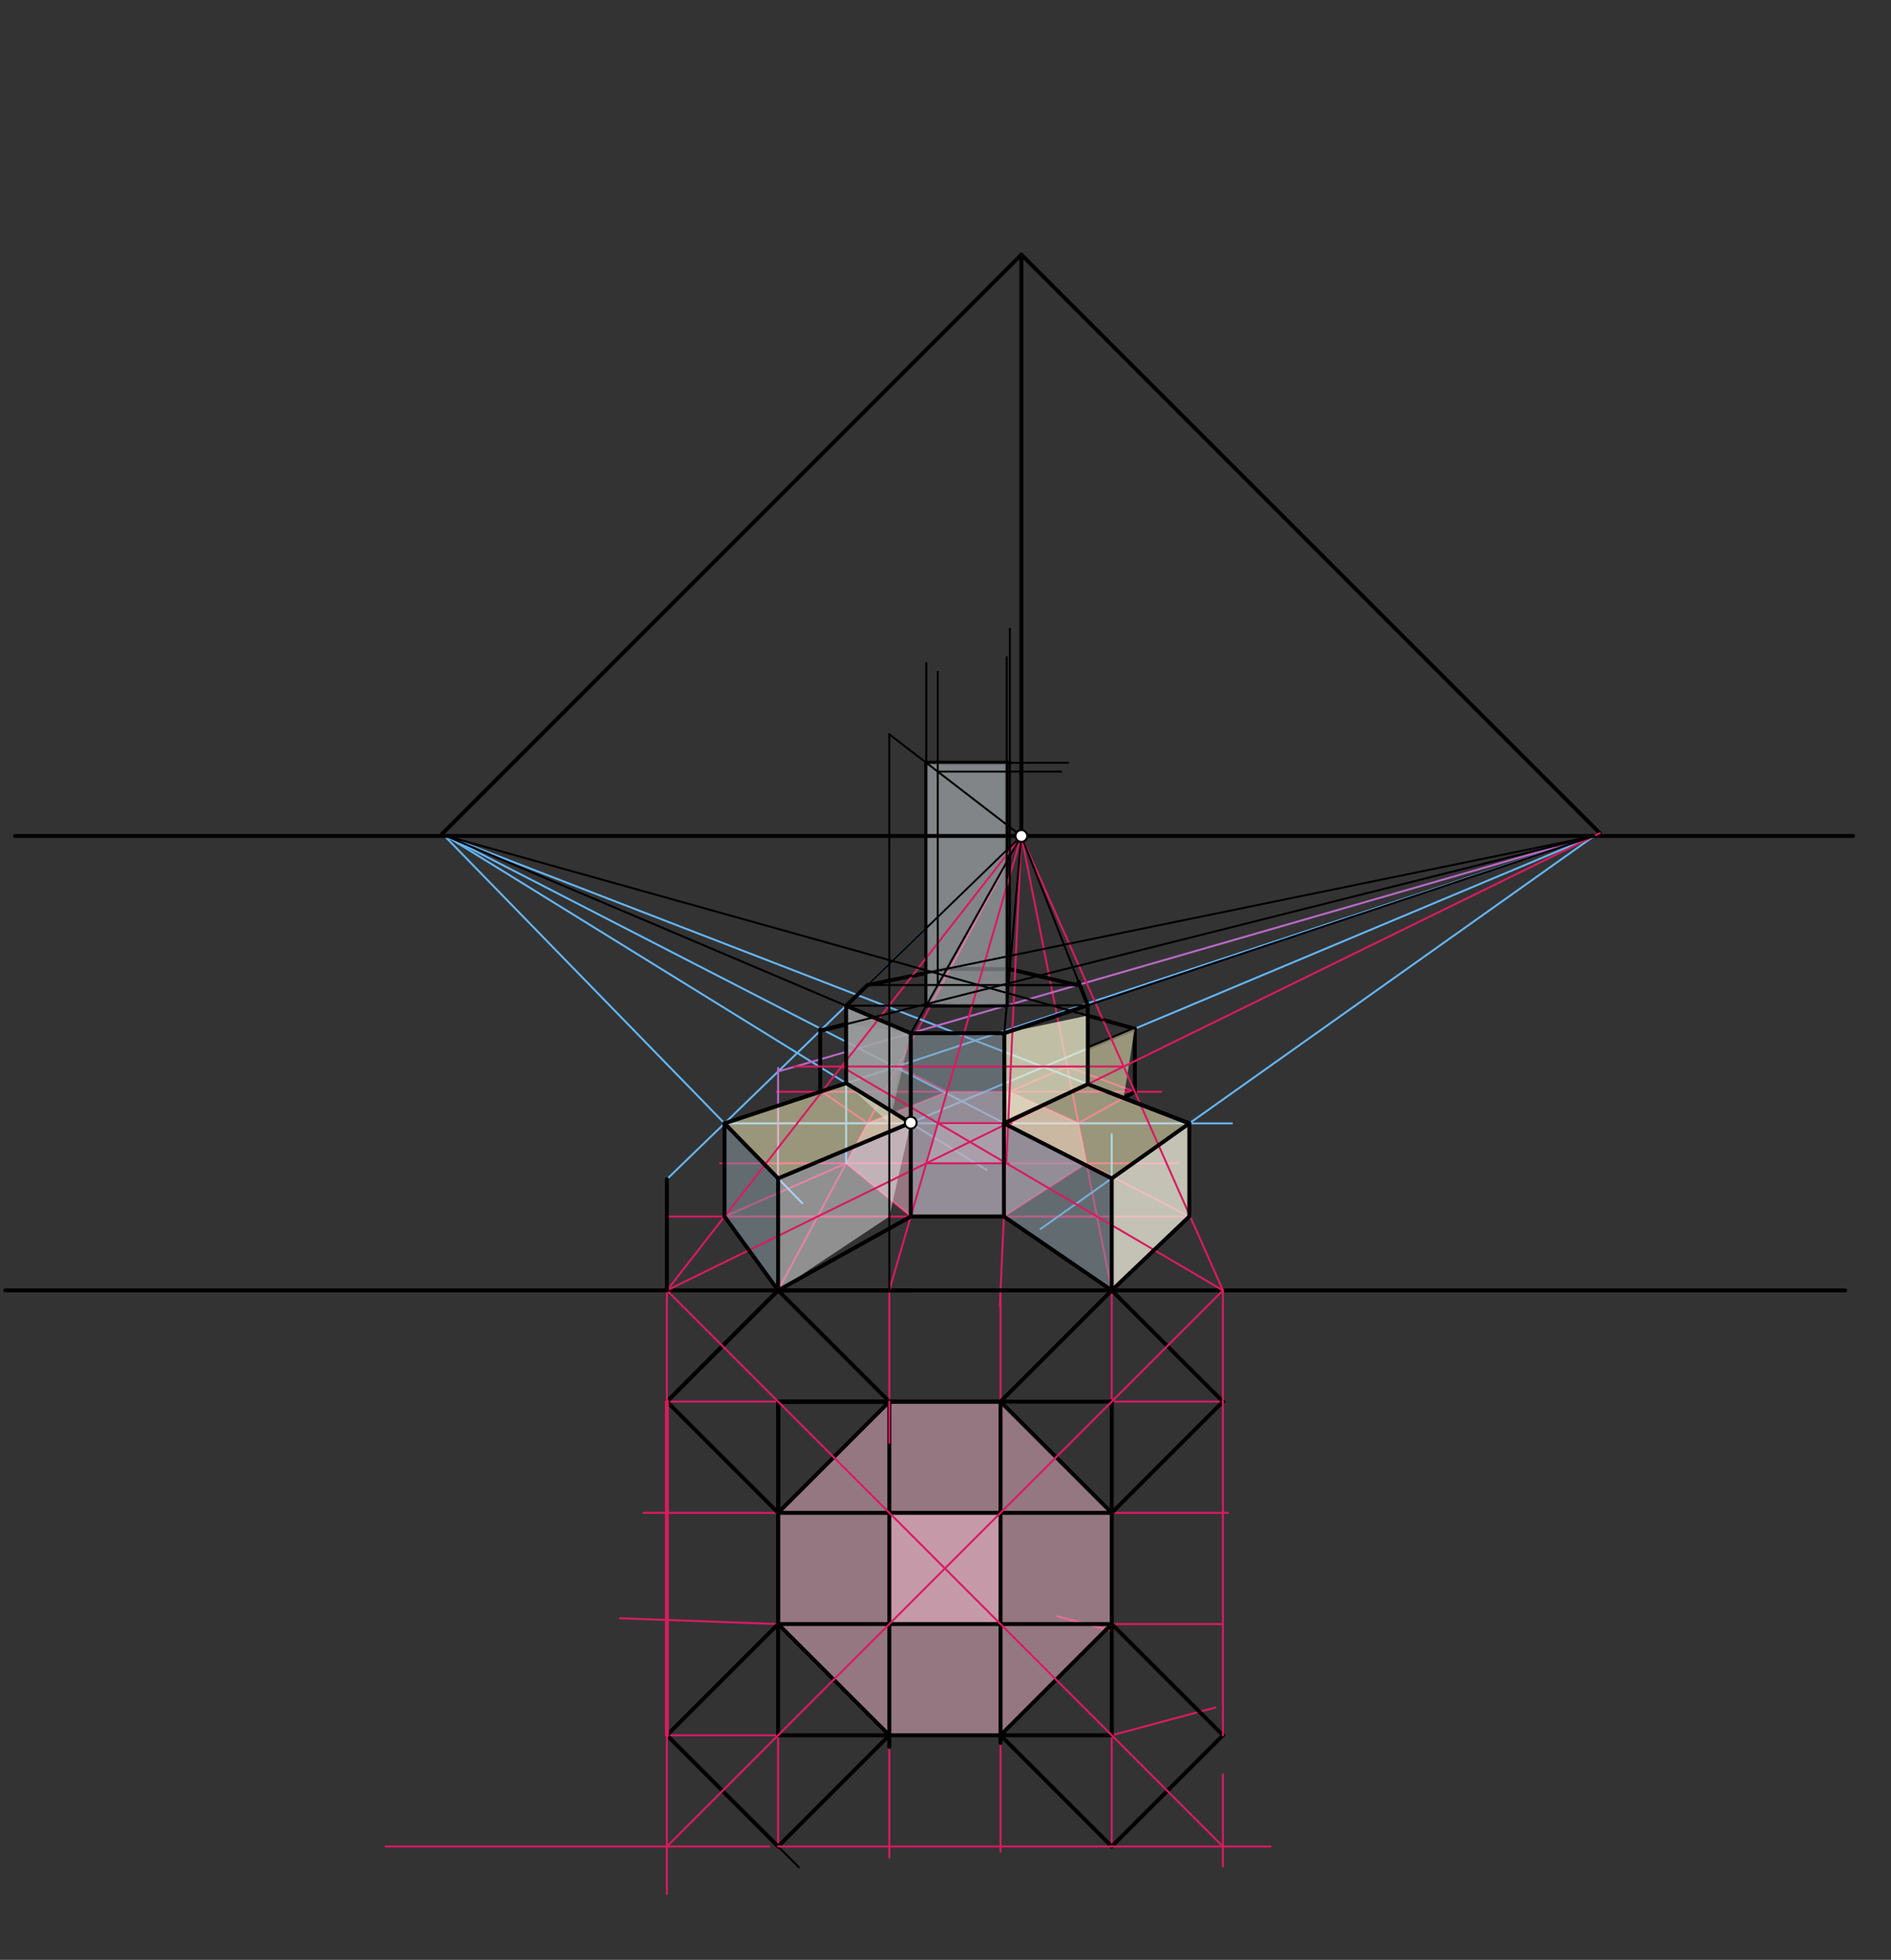 <svg xmlns="http://www.w3.org/2000/svg" class="svg--816" height="100%" preserveAspectRatio="xMidYMid meet" viewBox="0 0 964 999" width="100%"><rect x="0" y="0" width="964" height="999" fill="#333333" stroke="none"/><defs><marker id="marker-arrow" markerHeight="16" markerUnits="userSpaceOnUse" markerWidth="24" orient="auto-start-reverse" refX="24" refY="4" viewBox="0 0 24 8"><path d="M 0 0 L 24 4 L 0 8 z" stroke="inherit"></path></marker></defs><g class="aux-layer--949"><g class="element--733"><line stroke="#000000" stroke-dasharray="none" stroke-linecap="round" stroke-width="1" x1="339.974" x2="407.281" y1="884.537" y2="951.844"></line></g><g class="element--733"><line stroke="#D81B60" stroke-dasharray="none" stroke-linecap="round" stroke-width="1" x1="513.021" x2="509.681" y1="592.98" y2="665.876"></line></g><g class="element--733"><line stroke="#D81B60" stroke-dasharray="none" stroke-linecap="round" stroke-width="1" x1="520.667" x2="566.745" y1="426.125" y2="657.765"></line></g><g class="element--733"><line stroke="#D81B60" stroke-dasharray="none" stroke-linecap="round" stroke-width="1" x1="520.667" x2="396.667" y1="426.125" y2="657.765"></line></g><g class="element--733"><line stroke="#D81B60" stroke-dasharray="none" stroke-linecap="round" stroke-width="1" x1="416.826" x2="559.254" y1="620.106" y2="620.106"></line></g><g class="element--733"><line stroke="#D81B60" stroke-dasharray="none" stroke-linecap="round" stroke-width="1" x1="450.868" x2="546.604" y1="556.513" y2="556.513"></line></g><g class="element--733"><line stroke="#D81B60" stroke-dasharray="none" stroke-linecap="round" stroke-width="1" x1="513.959" x2="586.006" y1="572.51" y2="572.51"></line></g><g class="element--733"><line stroke="#D81B60" stroke-dasharray="none" stroke-linecap="round" stroke-width="1" x1="531" x2="559.254" y1="620.106" y2="620.106"></line></g><g class="element--733"><line stroke="#D81B60" stroke-dasharray="none" stroke-linecap="round" stroke-width="1" x1="531" x2="559.254" y1="620.106" y2="620.106"></line></g><g class="element--733"><line stroke="#D81B60" stroke-dasharray="none" stroke-linecap="round" stroke-width="1" x1="559.254" x2="606.281" y1="620.106" y2="620.106"></line></g><g class="element--733"><line stroke="#D81B60" stroke-dasharray="none" stroke-linecap="round" stroke-width="1" x1="416.826" x2="341" y1="620.106" y2="620.106"></line></g><g class="element--733"><line stroke="#D81B60" stroke-dasharray="none" stroke-linecap="round" stroke-width="1" x1="472.184" x2="367" y1="592.98" y2="592.98"></line></g><g class="element--733"><line stroke="#D81B60" stroke-dasharray="none" stroke-linecap="round" stroke-width="1" x1="513.021" x2="601" y1="592.98" y2="592.98"></line></g><g class="element--733"><line stroke="#D81B60" stroke-dasharray="none" stroke-linecap="round" stroke-width="1" x1="478.132" x2="398" y1="572.51" y2="572.51"></line></g><g class="element--733"><line stroke="#D81B60" stroke-dasharray="none" stroke-linecap="round" stroke-width="1" x1="450.868" x2="396" y1="556.513" y2="556.513"></line></g><g class="element--733"><line stroke="#D81B60" stroke-dasharray="none" stroke-linecap="round" stroke-width="1" x1="546.604" x2="592" y1="556.513" y2="556.513"></line></g><g class="element--733"><line stroke="#D81B60" stroke-dasharray="none" stroke-linecap="round" stroke-width="1" x1="339.974" x2="623.438" y1="714.458" y2="714.458"></line></g><g class="element--733"><line stroke="#D81B60" stroke-dasharray="none" stroke-linecap="round" stroke-width="1" x1="396.667" x2="328" y1="771.151" y2="771.151"></line></g><g class="element--733"><line stroke="#D81B60" stroke-dasharray="none" stroke-linecap="round" stroke-width="1" x1="566.745" x2="626" y1="771.151" y2="771.151"></line></g><g class="element--733"><line stroke="#D81B60" stroke-dasharray="none" stroke-linecap="round" stroke-width="1" x1="539" x2="565.875" y1="823.891" y2="831.092"></line></g><g class="element--733"><line stroke="#D81B60" stroke-dasharray="none" stroke-linecap="round" stroke-width="1" x1="535" x2="566.745" y1="827.844" y2="827.844"></line></g><g class="element--733"><line stroke="#D81B60" stroke-dasharray="none" stroke-linecap="round" stroke-width="1" x1="427" x2="396.667" y1="827.844" y2="827.844"></line></g><g class="element--733"><line stroke="#D81B60" stroke-dasharray="none" stroke-linecap="round" stroke-width="1" x1="396.667" x2="316" y1="827.844" y2="824.891"></line></g><g class="element--733"><line stroke="#D81B60" stroke-dasharray="none" stroke-linecap="round" stroke-width="1" x1="527" x2="566.745" y1="827.844" y2="827.844"></line></g><g class="element--733"><line stroke="#D81B60" stroke-dasharray="none" stroke-linecap="round" stroke-width="1" x1="453.36" x2="453.36" y1="884.537" y2="946.891"></line></g><g class="element--733"><line stroke="#D81B60" stroke-dasharray="none" stroke-linecap="round" stroke-width="1" x1="396.667" x2="396.667" y1="884.537" y2="941.23"></line></g><g class="element--733"><line stroke="#D81B60" stroke-dasharray="none" stroke-linecap="round" stroke-width="1" x1="566.745" x2="566.745" y1="884.537" y2="941.23"></line></g><g class="element--733"><line stroke="#D81B60" stroke-dasharray="none" stroke-linecap="round" stroke-width="1" x1="566.745" x2="623.438" y1="827.844" y2="827.844"></line></g><g class="element--733"><line stroke="#D81B60" stroke-dasharray="none" stroke-linecap="round" stroke-width="1" x1="566.745" x2="619.641" y1="884.537" y2="870.364"></line></g><g class="element--733"><line stroke="#D81B60" stroke-dasharray="none" stroke-linecap="round" stroke-width="1" x1="396.667" x2="339.974" y1="884.537" y2="884.537"></line></g><g class="element--733"><line stroke="#D81B60" stroke-dasharray="none" stroke-linecap="round" stroke-width="1" x1="510.052" x2="510.052" y1="657.765" y2="714.458"></line></g><g class="element--733"><line stroke="#D81B60" stroke-dasharray="none" stroke-linecap="round" stroke-width="1" x1="566.745" x2="566.745" y1="657.765" y2="714.458"></line></g><g class="element--733"><line stroke="#D81B60" stroke-dasharray="none" stroke-linecap="round" stroke-width="1" x1="510.052" x2="510.052" y1="884.537" y2="943.891"></line></g><g class="element--733"><line stroke="#D81B60" stroke-dasharray="none" stroke-linecap="round" stroke-width="1" x1="453.36" x2="453.36" y1="657.765" y2="714.458"></line></g><g class="element--733"><line stroke="#D81B60" stroke-dasharray="none" stroke-linecap="round" stroke-width="1" x1="396.667" x2="369.35" y1="657.765" y2="620.106"></line></g><g class="element--733"><line stroke="#D81B60" stroke-dasharray="none" stroke-linecap="round" stroke-width="1" x1="431.347" x2="369.35" y1="592.98" y2="620.106"></line></g><g class="element--733"><line stroke="#D81B60" stroke-dasharray="none" stroke-linecap="round" stroke-width="1" x1="396.667" x2="464.302" y1="657.765" y2="620.106"></line></g><g class="element--733"><line stroke="#D81B60" stroke-dasharray="none" stroke-linecap="round" stroke-width="1" x1="431.347" x2="464.302" y1="592.98" y2="620.106"></line></g><g class="element--733"><line stroke="#D81B60" stroke-dasharray="none" stroke-linecap="round" stroke-width="1" x1="511.778" x2="553.858" y1="620.106" y2="592.98"></line></g><g class="element--733"><line stroke="#D81B60" stroke-dasharray="none" stroke-linecap="round" stroke-width="1" x1="553.858" x2="606.281" y1="592.98" y2="620.106"></line></g><g class="element--733"><line stroke="#D81B60" stroke-dasharray="none" stroke-linecap="round" stroke-width="1" x1="606.281" x2="566.745" y1="620.106" y2="657.765"></line></g><g class="element--733"><line stroke="#D81B60" stroke-dasharray="none" stroke-linecap="round" stroke-width="1" x1="511.778" x2="566.745" y1="620.106" y2="657.765"></line></g><g class="element--733"><line stroke="#D81B60" stroke-dasharray="none" stroke-linecap="round" stroke-width="1" x1="442.305" x2="482.78" y1="572.51" y2="556.513"></line></g><g class="element--733"><line stroke="#D81B60" stroke-dasharray="none" stroke-linecap="round" stroke-width="1" x1="514.692" x2="549.786" y1="556.513" y2="572.51"></line></g><g class="element--733"><line stroke="#D81B60" stroke-dasharray="none" stroke-linecap="round" stroke-width="1" x1="514.692" x2="544.049" y1="556.513" y2="543.668"></line></g><g class="element--733"><line stroke="#D81B60" stroke-dasharray="none" stroke-linecap="round" stroke-width="1" x1="578.516" x2="544.049" y1="556.513" y2="543.668"></line></g><g class="element--733"><line stroke="#D81B60" stroke-dasharray="none" stroke-linecap="round" stroke-width="1" x1="578.516" x2="549.786" y1="556.513" y2="572.51"></line></g><g class="element--733"><line stroke="#D81B60" stroke-dasharray="none" stroke-linecap="round" stroke-width="1" x1="457.744" x2="418.956" y1="543.668" y2="556.513"></line></g><g class="element--733"><line stroke="#D81B60" stroke-dasharray="none" stroke-linecap="round" stroke-width="1" x1="442.305" x2="418.956" y1="572.51" y2="556.513"></line></g><g class="element--733"><line stroke="#D81B60" stroke-dasharray="none" stroke-linecap="round" stroke-width="1" x1="457.744" x2="482.78" y1="543.668" y2="556.513"></line></g><g class="element--733"><line stroke="#64B5F6" stroke-dasharray="none" stroke-linecap="round" stroke-width="1" x1="520.667" x2="339.974" y1="426.125" y2="601.073"></line></g><g class="element--733"><line stroke="#64B5F6" stroke-dasharray="none" stroke-linecap="round" stroke-width="1" x1="369.35" x2="369.35" y1="620.106" y2="572.019"></line></g><g class="element--733"><line stroke="#64B5F6" stroke-dasharray="none" stroke-linecap="round" stroke-width="1" x1="369.35" x2="628" y1="572.63" y2="572.63"></line></g><g class="element--733"><line stroke="#64B5F6" stroke-dasharray="none" stroke-linecap="round" stroke-width="1" x1="606.281" x2="606.281" y1="620.106" y2="572.63"></line></g><g class="element--733"><line stroke="#64B5F6" stroke-dasharray="none" stroke-linecap="round" stroke-width="1" x1="812.692" x2="606.281" y1="426.125" y2="572.63"></line></g><g class="element--733"><line stroke="#64B5F6" stroke-dasharray="none" stroke-linecap="round" stroke-width="1" x1="225.5" x2="369.35" y1="424.958" y2="572.63"></line></g><g class="element--733"><line stroke="#64B5F6" stroke-dasharray="none" stroke-linecap="round" stroke-width="1" x1="369.35" x2="408.98" y1="572.63" y2="613.313"></line></g><g class="element--733"><line stroke="#64B5F6" stroke-dasharray="none" stroke-linecap="round" stroke-width="1" x1="396.667" x2="396.667" y1="657.765" y2="605.918"></line></g><g class="element--733"><line stroke="#64B5F6" stroke-dasharray="none" stroke-linecap="round" stroke-width="1" x1="396.667" x2="396.667" y1="657.765" y2="586.223"></line></g><g class="element--733"><line stroke="#64B5F6" stroke-dasharray="none" stroke-linecap="round" stroke-width="1" x1="812.692" x2="369.35" y1="426.125" y2="572.63"></line></g><g class="element--733"><line stroke="#64B5F6" stroke-dasharray="none" stroke-linecap="round" stroke-width="1" x1="431.347" x2="431.347" y1="592.98" y2="525.652"></line></g><g class="element--733"><line stroke="#64B5F6" stroke-dasharray="none" stroke-linecap="round" stroke-width="1" x1="225.5" x2="431.347" y1="424.958" y2="552.143"></line></g><g class="element--733"><line stroke="#64B5F6" stroke-dasharray="none" stroke-linecap="round" stroke-width="1" x1="431.347" x2="502.989" y1="552.143" y2="596.408"></line></g><g class="element--733"><line stroke="#64B5F6" stroke-dasharray="none" stroke-linecap="round" stroke-width="1" x1="396.667" x2="812.692" y1="600.673" y2="426.125"></line></g><g class="element--733"><line stroke="#64B5F6" stroke-dasharray="none" stroke-linecap="round" stroke-width="1" x1="464.302" x2="464.101" y1="620.106" y2="572.38"></line></g><g class="element--733"><line stroke="#64B5F6" stroke-dasharray="none" stroke-linecap="round" stroke-width="1" x1="606.281" x2="530.418" y1="572.63" y2="626.476"></line></g><g class="element--733"><line stroke="#64B5F6" stroke-dasharray="none" stroke-linecap="round" stroke-width="1" x1="566.745" x2="566.745" y1="657.765" y2="578.223"></line></g><g class="element--733"><line stroke="#64B5F6" stroke-dasharray="none" stroke-linecap="round" stroke-width="1" x1="566.745" x2="227.388" y1="600.692" y2="426.125"></line></g><g class="element--733"><line stroke="#64B5F6" stroke-dasharray="none" stroke-linecap="round" stroke-width="1" x1="511.778" x2="511.778" y1="620.106" y2="572.63"></line></g><g class="element--733"><line stroke="#64B5F6" stroke-dasharray="none" stroke-linecap="round" stroke-width="1" x1="606.281" x2="227.388" y1="572.63" y2="426.125"></line></g><g class="element--733"><line stroke="#BA68C8" stroke-dasharray="none" stroke-linecap="round" stroke-width="1" x1="396.667" x2="396.667" y1="657.765" y2="544.38"></line></g><g class="element--733"><line stroke="#BA68C8" stroke-dasharray="none" stroke-linecap="round" stroke-width="1" x1="812.692" x2="396.667" y1="426.125" y2="546.182"></line></g><g class="element--733"><line stroke="#000000" stroke-dasharray="none" stroke-linecap="round" stroke-width="2" x1="431.347" x2="442.24" y1="512.679" y2="502.123"></line></g><g class="element--733"><line stroke="#000000" stroke-dasharray="none" stroke-linecap="round" stroke-width="2" x1="481.695" x2="442.24" y1="494.029" y2="502.123"></line></g><g class="element--733"><line stroke="#000000" stroke-dasharray="none" stroke-linecap="round" stroke-width="2" x1="548.949" x2="514.81" y1="502.123" y2="494.029"></line></g><g class="element--733"><line stroke="#000000" stroke-dasharray="none" stroke-linecap="round" stroke-width="2" x1="514.81" x2="482.716" y1="494.029" y2="493.819"></line></g><g class="element--733"><line stroke="#000000" stroke-dasharray="none" stroke-linecap="round" stroke-width="2" x1="472.187" x2="514.81" y1="388.797" y2="388.797"></line></g><g class="element--733"><line stroke="#000000" stroke-dasharray="none" stroke-linecap="round" stroke-width="2" x1="472.187" x2="472.187" y1="388.797" y2="512.599"></line></g><g class="element--733"><line stroke="#000000" stroke-dasharray="none" stroke-linecap="round" stroke-width="2" x1="472.187" x2="513.216" y1="512.599" y2="512.519"></line></g><g class="element--733"><line stroke="#000000" stroke-dasharray="none" stroke-linecap="round" stroke-width="2" x1="513.216" x2="513.216" y1="388.797" y2="512.519"></line></g><g class="element--733"><line stroke="#000000" stroke-dasharray="none" stroke-linecap="round" stroke-width="2" x1="418.123" x2="418.123" y1="556.513" y2="524.645"></line></g><g class="element--733"><line stroke="#000000" stroke-dasharray="none" stroke-linecap="round" stroke-width="2" x1="418.123" x2="431.347" y1="525.408" y2="522.081"></line></g><g class="element--733"><line stroke="#000000" stroke-dasharray="none" stroke-linecap="round" stroke-width="2" x1="578.516" x2="578.478" y1="556.513" y2="524.4"></line></g><g class="element--733"><line stroke="#000000" stroke-dasharray="none" stroke-linecap="round" stroke-width="2" x1="578.478" x2="554.54" y1="524.4" y2="534.435"></line></g><g class="element--733"><line stroke="#000000" stroke-dasharray="none" stroke-linecap="round" stroke-width="2" x1="578.478" x2="554.54" y1="524.4" y2="517.7"></line></g><g class="element--733"><line stroke="#000000" stroke-dasharray="none" stroke-linecap="round" stroke-width="2" x1="578.516" x2="572.812" y1="556.513" y2="559.689"></line></g><g class="element--733"><line stroke="#000000" stroke-dasharray="none" stroke-linecap="round" stroke-width="2" x1="418.123" x2="431.347" y1="525.408" y2="522.081"></line></g></g><g class="main-layer--75a"><g class="element--733"><g fill="#F8BBD0" opacity="0.5"><path d="M 442.305 572.51 L 482.78 556.513 L 514.692 556.513 L 549.786 572.51 L 553.858 592.98 L 511.778 620.106 L 464.302 620.106 L 431.347 592.98 L 442.305 572.51 Z" stroke="none"></path></g></g><g class="element--733"><g fill="#F8BBD0" opacity="0.5"><path d="M 453.36 714.458 L 510.052 714.458 L 566.745 771.151 L 566.745 827.844 L 510.052 884.537 L 453.36 884.537 L 396.667 827.844 L 396.667 771.151 L 453.36 714.458 Z" stroke="none"></path></g></g><g class="element--733"><g fill="#F8BBD0" opacity="0.5"><path d="M 453.36 771.151 L 510.052 771.151 L 510.052 827.844 L 453.36 827.844 L 453.36 771.151 Z" stroke="none"></path></g></g><g class="element--733"><g fill="#F8BBD0" opacity="0.5"><path d="M 478.132 572.51 L 513.959 572.51 L 513.021 592.98 L 472.184 592.98 L 478.132 572.51 Z" stroke="none"></path></g></g><g class="element--733"><g fill="#90A4AE" opacity="0.5"><path d="M 369.35 572.63 L 396.667 600.673 L 396.667 657.765 L 369.35 620.106 L 369.35 572.63 Z" stroke="none"></path></g></g><g class="element--733"><g fill="#90A4AE" opacity="0.5"><path d="M 464.302 526.664 L 511.996 526.664 L 511.778 620.106 L 464.302 620.106 L 464.302 526.664 Z" stroke="none"></path></g></g><g class="element--733"><g fill="#90A4AE" opacity="0.5"><path d="M 511.996 572.529 L 566.745 600.692 L 566.745 657.765 L 511.778 620.106 L 511.996 572.529 Z" stroke="none"></path></g></g><g class="element--733"><g fill="#CFD8DC" opacity="0.5"><path d="M 511.996 526.664 L 554.54 517.7 L 554.54 517.7 L 554.54 552.624 L 511.996 572.529 L 511.996 526.664 Z" stroke="none"></path></g></g><g class="element--733"><g fill="#CFD8DC" opacity="0.5"><path d="M 431.347 512.679 L 464.302 526.664 L 453.36 572.63 L 431.347 552.143 L 431.347 512.679 Z" stroke="none"></path></g></g><g class="element--733"><g fill="#CFD8DC" opacity="0.5"><path d="M 472.187 388.797 L 513.216 388.797 L 513.216 512.519 L 472.187 511.804 L 472.187 388.797 Z" stroke="none"></path></g></g><g class="element--733"><g fill="#9E9E9E" opacity="0.5"><path d="M 431.347 512.679 L 464.302 526.664 L 453.36 565.744 L 464.302 572.296 L 431.347 552.143 L 432 512.445 Z" stroke="none"></path></g></g><g class="element--733"><g fill="#9E9E9E" opacity="0.5"><path d="M 464.302 526.664 L 464.302 572.296 L 431.347 552.143 L 431.347 522.081 L 464.302 526.664 Z" stroke="none"></path></g></g><g class="element--733"><g fill="#FFF9C4" opacity="0.5"><path d="M 566.745 600.692 L 606.281 572.63 L 566.745 600.692 Z" stroke="none"></path></g></g><g class="element--733"><g fill="#FFF9C4" opacity="0.5"><path d="M 606.281 572.63 L 606.281 620.106 L 566.745 657.765 L 566.745 600.692 L 606.281 572.63 Z" stroke="none"></path></g></g><g class="element--733"><g fill="#FFF9C4" opacity="0.5"><path d="M 369.35 572.63 L 431.347 552.143 L 464.302 572.296 L 396.667 600.673 L 369.35 572.63 Z" stroke="none"></path></g></g><g class="element--733"><g fill="#FFF9C4" opacity="0.5"><path d="M 511.996 572.529 L 554.54 552.624 L 606.281 572.63 L 566.745 600.692 L 511.996 572.529 Z" stroke="none"></path></g></g><g class="element--733"><g fill="#FFF9C4" opacity="0.5"><path d="M 554.54 534.435 L 578.478 524.4 L 572.812 559.689 L 554.54 552.624 L 554.54 534.435 Z" stroke="none"></path></g></g><g class="element--733"><g fill="#FFF9C4" opacity="0.5"><path d="M 511.996 526.664 L 554.54 517.7 L 554.54 552.624 L 511.996 572.529 L 511.996 572.529 L 511.996 526.664 Z" stroke="none"></path></g></g><g class="element--733"><g fill="#EEEEEE" opacity="0.5"><path d="M 566.745 600.692 L 606.281 572.63 L 606.281 620.106 L 566.745 657.765 L 566.745 600.692 Z" stroke="none"></path></g></g><g class="element--733"><g fill="#EEEEEE" opacity="0.5"><path d="M 396.667 600.673 L 464.302 572.296 L 453.36 620.106 L 396.667 657.765 L 396.667 600.673 Z" stroke="none"></path></g></g><g class="element--733"><line stroke="#000000" stroke-dasharray="none" stroke-linecap="round" stroke-width="2" x1="396.667" x2="566.745" y1="714.458" y2="714.458"></line></g><g class="element--733"><line stroke="#000000" stroke-dasharray="none" stroke-linecap="round" stroke-width="2" x1="396.667" x2="396.667" y1="714.458" y2="884.537"></line></g><g class="element--733"><line stroke="#000000" stroke-dasharray="none" stroke-linecap="round" stroke-width="2" x1="396.667" x2="566.745" y1="884.537" y2="884.537"></line></g><g class="element--733"><line stroke="#000000" stroke-dasharray="none" stroke-linecap="round" stroke-width="2" x1="566.745" x2="566.745" y1="714.458" y2="884.537"></line></g><g class="element--733"><line stroke="#000000" stroke-dasharray="none" stroke-linecap="round" stroke-width="2" x1="396.667" x2="453.36" y1="714.458" y2="714.458"></line></g><g class="element--733"><line stroke="#000000" stroke-dasharray="none" stroke-linecap="round" stroke-width="2" x1="453.36" x2="453.36" y1="714.458" y2="890.458"></line></g><g class="element--733"><line stroke="#000000" stroke-dasharray="none" stroke-linecap="round" stroke-width="2" x1="396.667" x2="510.052" y1="714.458" y2="714.458"></line></g><g class="element--733"><line stroke="#000000" stroke-dasharray="none" stroke-linecap="round" stroke-width="2" x1="510.052" x2="510.052" y1="714.458" y2="888.458"></line></g><g class="element--733"><line stroke="#000000" stroke-dasharray="none" stroke-linecap="round" stroke-width="2" x1="396.667" x2="396.667" y1="714.458" y2="771.151"></line></g><g class="element--733"><line stroke="#000000" stroke-dasharray="none" stroke-linecap="round" stroke-width="2" x1="396.667" x2="566.745" y1="771.151" y2="771.151"></line></g><g class="element--733"><line stroke="#000000" stroke-dasharray="none" stroke-linecap="round" stroke-width="2" x1="396.667" x2="396.667" y1="714.458" y2="827.844"></line></g><g class="element--733"><line stroke="#000000" stroke-dasharray="none" stroke-linecap="round" stroke-width="2" x1="396.667" x2="566.745" y1="827.844" y2="827.844"></line></g><g class="element--733"><line stroke="#000000" stroke-dasharray="none" stroke-linecap="round" stroke-width="2" x1="453.36" x2="396.667" y1="714.458" y2="771.151"></line></g><g class="element--733"><line stroke="#000000" stroke-dasharray="none" stroke-linecap="round" stroke-width="2" x1="510.052" x2="566.745" y1="714.458" y2="771.151"></line></g><g class="element--733"><line stroke="#000000" stroke-dasharray="none" stroke-linecap="round" stroke-width="2" x1="566.745" x2="510.052" y1="827.844" y2="884.537"></line></g><g class="element--733"><line stroke="#000000" stroke-dasharray="none" stroke-linecap="round" stroke-width="2" x1="396.667" x2="453.36" y1="827.844" y2="884.537"></line></g><g class="element--733"><line stroke="#000000" stroke-dasharray="none" stroke-linecap="round" stroke-width="2" x1="339.974" x2="396.667" y1="714.458" y2="657.765"></line></g><g class="element--733"><line stroke="#000000" stroke-dasharray="none" stroke-linecap="round" stroke-width="2" x1="510.052" x2="566.745" y1="714.458" y2="657.765"></line></g><g class="element--733"><line stroke="#000000" stroke-dasharray="none" stroke-linecap="round" stroke-width="2" x1="623.438" x2="566.745" y1="714.458" y2="657.765"></line></g><g class="element--733"><line stroke="#000000" stroke-dasharray="none" stroke-linecap="round" stroke-width="2" x1="623.438" x2="566.745" y1="714.458" y2="771.151"></line></g><g class="element--733"><line stroke="#000000" stroke-dasharray="none" stroke-linecap="round" stroke-width="2" x1="566.745" x2="623.438" y1="827.844" y2="884.537"></line></g><g class="element--733"><line stroke="#000000" stroke-dasharray="none" stroke-linecap="round" stroke-width="2" x1="623.438" x2="566.745" y1="884.537" y2="941.23"></line></g><g class="element--733"><line stroke="#000000" stroke-dasharray="none" stroke-linecap="round" stroke-width="2" x1="510.052" x2="566.745" y1="884.537" y2="941.23"></line></g><g class="element--733"><line stroke="#000000" stroke-dasharray="none" stroke-linecap="round" stroke-width="2" x1="453.36" x2="396.667" y1="884.537" y2="941.23"></line></g><g class="element--733"><line stroke="#000000" stroke-dasharray="none" stroke-linecap="round" stroke-width="2" x1="396.667" x2="339.974" y1="941.23" y2="884.537"></line></g><g class="element--733"><line stroke="#000000" stroke-dasharray="none" stroke-linecap="round" stroke-width="2" x1="339.974" x2="396.667" y1="884.537" y2="827.844"></line></g><g class="element--733"><line stroke="#000000" stroke-dasharray="none" stroke-linecap="round" stroke-width="2" x1="396.667" x2="339.974" y1="771.151" y2="714.458"></line></g><g class="element--733"><line stroke="#000000" stroke-dasharray="none" stroke-linecap="round" stroke-width="2" x1="339.974" x2="396.667" y1="714.458" y2="657.765"></line></g><g class="element--733"><line stroke="#000000" stroke-dasharray="none" stroke-linecap="round" stroke-width="2" x1="396.667" x2="453.36" y1="657.765" y2="714.458"></line></g><g class="element--733"><line stroke="#000000" stroke-dasharray="none" stroke-linecap="round" stroke-width="2" x1="396.667" x2="566.745" y1="657.765" y2="657.765"></line></g><g class="element--733"><line stroke="#000000" stroke-dasharray="none" stroke-linecap="round" stroke-width="2" x1="464.667" x2="396.667" y1="657.765" y2="657.765"></line></g><g class="element--733"><line stroke="#000000" stroke-dasharray="none" stroke-linecap="round" stroke-width="2" x1="396.667" x2="2.667" y1="657.765" y2="657.765"></line></g><g class="element--733"><line stroke="#000000" stroke-dasharray="none" stroke-linecap="round" stroke-width="2" x1="566.745" x2="940.667" y1="657.765" y2="657.765"></line></g><g class="element--733"><line stroke="#000000" stroke-dasharray="none" stroke-linecap="round" stroke-width="2" x1="7.667" x2="944.667" y1="426.125" y2="426.125"></line></g><g class="element--733"><line stroke="#000000" stroke-dasharray="none" stroke-linecap="round" stroke-width="2" x1="520.667" x2="520.667" y1="426.125" y2="129.792"></line></g><g class="element--733"><line stroke="#000000" stroke-dasharray="none" stroke-linecap="round" stroke-width="2" x1="520.667" x2="225.5" y1="129.792" y2="424.958"></line></g><g class="element--733"><line stroke="#000000" stroke-dasharray="none" stroke-linecap="round" stroke-width="2" x1="520.667" x2="815.583" y1="129.792" y2="424.708"></line></g><g class="element--733"><line stroke="#D81B60" stroke-dasharray="none" stroke-linecap="round" stroke-width="2" x1="339.974" x2="339.974" y1="714.458" y2="884.537"></line></g><g class="element--733"><line stroke="#D81B60" stroke-dasharray="none" stroke-linecap="round" stroke-width="1" x1="339.974" x2="339.974" y1="714.458" y2="653.458"></line></g><g class="element--733"><line stroke="#D81B60" stroke-dasharray="none" stroke-linecap="round" stroke-width="1" x1="396.667" x2="566.745" y1="941.23" y2="941.23"></line></g><g class="element--733"><line stroke="#D81B60" stroke-dasharray="none" stroke-linecap="round" stroke-width="1" x1="623.438" x2="623.438" y1="714.458" y2="884.537"></line></g><g class="element--733"><line stroke="#D81B60" stroke-dasharray="none" stroke-linecap="round" stroke-width="1" x1="623.438" x2="623.438" y1="714.458" y2="657.765"></line></g><g class="element--733"><line stroke="#D81B60" stroke-dasharray="none" stroke-linecap="round" stroke-width="1" x1="623.438" x2="623.438" y1="904.458" y2="951.458"></line></g><g class="element--733"><line stroke="#D81B60" stroke-dasharray="none" stroke-linecap="round" stroke-width="1" x1="566.745" x2="647.667" y1="941.23" y2="941.23"></line></g><g class="element--733"><line stroke="#D81B60" stroke-dasharray="none" stroke-linecap="round" stroke-width="1" x1="392.167" x2="196.667" y1="941.23" y2="941.23"></line></g><g class="element--733"><line stroke="#D81B60" stroke-dasharray="none" stroke-linecap="round" stroke-width="1" x1="339.974" x2="339.974" y1="884.537" y2="965.458"></line></g><g class="element--733"><line stroke="#D81B60" stroke-dasharray="none" stroke-linecap="round" stroke-width="1" x1="623.438" x2="339.974" y1="657.765" y2="941.23"></line></g><g class="element--733"><line stroke="#D81B60" stroke-dasharray="none" stroke-linecap="round" stroke-width="1" x1="339.974" x2="623.438" y1="657.765" y2="941.23"></line></g><g class="element--733"><line stroke="#D81B60" stroke-dasharray="none" stroke-linecap="round" stroke-width="1" x1="520.667" x2="339.974" y1="426.125" y2="657.765"></line></g><g class="element--733"><line stroke="#D81B60" stroke-dasharray="none" stroke-linecap="round" stroke-width="1" x1="520.667" x2="623.438" y1="426.125" y2="657.765"></line></g><g class="element--733"><line stroke="#D81B60" stroke-dasharray="none" stroke-linecap="round" stroke-width="1" x1="815.583" x2="339.974" y1="424.708" y2="657.765"></line></g><g class="element--733"><line stroke="#D81B60" stroke-dasharray="none" stroke-linecap="round" stroke-width="1" x1="572.817" x2="404.667" y1="543.668" y2="543.668"></line></g><g class="element--733"><line stroke="#D81B60" stroke-dasharray="none" stroke-linecap="round" stroke-width="1" x1="428.976" x2="623.438" y1="543.668" y2="657.765"></line></g><g class="element--733"><line stroke="#D81B60" stroke-dasharray="none" stroke-linecap="round" stroke-width="1" x1="453.36" x2="453.36" y1="735.458" y2="714.458"></line></g><g class="element--733"><line stroke="#D81B60" stroke-dasharray="none" stroke-linecap="round" stroke-width="1" x1="520.667" x2="453.36" y1="426.125" y2="657.765"></line></g><g class="element--733"><line stroke="#D81B60" stroke-dasharray="none" stroke-linecap="round" stroke-width="1" x1="478.132" x2="515.667" y1="572.51" y2="572.51"></line></g><g class="element--733"><line stroke="#D81B60" stroke-dasharray="none" stroke-linecap="round" stroke-width="1" x1="520.667" x2="513.959" y1="426.125" y2="572.51"></line></g><g class="element--733"><line stroke="#D81B60" stroke-dasharray="none" stroke-linecap="round" stroke-width="1" x1="472.184" x2="514.245" y1="592.98" y2="592.98"></line></g><g class="element--733"><line stroke="#D81B60" stroke-dasharray="none" stroke-linecap="round" stroke-width="1" x1="513.959" x2="513.021" y1="572.51" y2="592.98"></line></g><g class="element--733"><line stroke="#000000" stroke-dasharray="none" stroke-linecap="round" stroke-width="2" x1="339.974" x2="339.974" y1="657.765" y2="601.073"></line></g><g class="element--733"><line stroke="#000000" stroke-dasharray="none" stroke-linecap="round" stroke-width="2" x1="369.35" x2="396.667" y1="572.63" y2="600.673"></line></g><g class="element--733"><line stroke="#000000" stroke-dasharray="none" stroke-linecap="round" stroke-width="2" x1="369.35" x2="431.347" y1="572.63" y2="552.143"></line></g><g class="element--733"><line stroke="#000000" stroke-dasharray="none" stroke-linecap="round" stroke-width="2" x1="464.101" x2="431.347" y1="572.38" y2="552.143"></line></g><g class="element--733"><line stroke="#000000" stroke-dasharray="none" stroke-linecap="round" stroke-width="2" x1="464.101" x2="396.667" y1="572.38" y2="600.673"></line></g><g class="element--733"><line stroke="#000000" stroke-dasharray="none" stroke-linecap="round" stroke-width="2" x1="396.667" x2="396.667" y1="600.673" y2="657.765"></line></g><g class="element--733"><line stroke="#000000" stroke-dasharray="none" stroke-linecap="round" stroke-width="2" x1="396.667" x2="464.302" y1="657.765" y2="620.106"></line></g><g class="element--733"><line stroke="#000000" stroke-dasharray="none" stroke-linecap="round" stroke-width="2" x1="369.35" x2="369.35" y1="572.63" y2="620.106"></line></g><g class="element--733"><line stroke="#000000" stroke-dasharray="none" stroke-linecap="round" stroke-width="2" x1="369.35" x2="396.667" y1="620.106" y2="657.765"></line></g><g class="element--733"><line stroke="#000000" stroke-dasharray="none" stroke-linecap="round" stroke-width="2" x1="464.302" x2="464.302" y1="620.106" y2="572.63"></line></g><g class="element--733"><line stroke="#000000" stroke-dasharray="none" stroke-linecap="round" stroke-width="2" x1="606.281" x2="564.598" y1="572.63" y2="556.513"></line></g><g class="element--733"><line stroke="#000000" stroke-dasharray="none" stroke-linecap="round" stroke-width="2" x1="511.778" x2="566.745" y1="572.63" y2="600.692"></line></g><g class="element--733"><line stroke="#000000" stroke-dasharray="none" stroke-linecap="round" stroke-width="2" x1="606.281" x2="566.745" y1="572.63" y2="600.692"></line></g><g class="element--733"><line stroke="#000000" stroke-dasharray="none" stroke-linecap="round" stroke-width="2" x1="566.745" x2="566.745" y1="600.692" y2="657.765"></line></g><g class="element--733"><line stroke="#000000" stroke-dasharray="none" stroke-linecap="round" stroke-width="2" x1="606.281" x2="606.281" y1="572.63" y2="620.106"></line></g><g class="element--733"><line stroke="#000000" stroke-dasharray="none" stroke-linecap="round" stroke-width="2" x1="606.281" x2="566.745" y1="620.106" y2="657.765"></line></g><g class="element--733"><line stroke="#000000" stroke-dasharray="none" stroke-linecap="round" stroke-width="2" x1="511.778" x2="566.745" y1="620.106" y2="657.765"></line></g><g class="element--733"><line stroke="#000000" stroke-dasharray="none" stroke-linecap="round" stroke-width="2" x1="554.54" x2="606.281" y1="552.624" y2="572.63"></line></g><g class="element--733"><line stroke="#000000" stroke-dasharray="none" stroke-linecap="round" stroke-width="2" x1="464.302" x2="511.778" y1="620.106" y2="620.106"></line></g><g class="element--733"><line stroke="#000000" stroke-dasharray="none" stroke-linecap="round" stroke-width="2" x1="511.778" x2="511.778" y1="620.106" y2="572.63"></line></g><g class="element--733"><line stroke="#000000" stroke-dasharray="none" stroke-linecap="round" stroke-width="2" x1="511.778" x2="554.54" y1="572.63" y2="552.624"></line></g><g class="element--733"><line stroke="#000000" stroke-dasharray="none" stroke-linecap="round" stroke-width="2" x1="464.302" x2="464.302" y1="572.296" y2="526.664"></line></g><g class="element--733"><line stroke="#000000" stroke-dasharray="none" stroke-linecap="round" stroke-width="1" x1="812.692" x2="511.996" y1="426.125" y2="526.664"></line></g><g class="element--733"><line stroke="#000000" stroke-dasharray="none" stroke-linecap="round" stroke-width="1" x1="464.302" x2="227.388" y1="526.664" y2="426.125"></line></g><g class="element--733"><line stroke="#000000" stroke-dasharray="none" stroke-linecap="round" stroke-width="1" x1="520.667" x2="554.54" y1="426.125" y2="512.439"></line></g><g class="element--733"><line stroke="#000000" stroke-dasharray="none" stroke-linecap="round" stroke-width="2" x1="464.302" x2="511.996" y1="526.664" y2="526.664"></line></g><g class="element--733"><line stroke="#000000" stroke-dasharray="none" stroke-linecap="round" stroke-width="2" x1="511.996" x2="511.996" y1="572.529" y2="526.664"></line></g><g class="element--733"><line stroke="#000000" stroke-dasharray="none" stroke-linecap="round" stroke-width="2" x1="464.302" x2="431.347" y1="526.664" y2="512.679"></line></g><g class="element--733"><line stroke="#000000" stroke-dasharray="none" stroke-linecap="round" stroke-width="2" x1="431.347" x2="431.347" y1="552.143" y2="512.679"></line></g><g class="element--733"><line stroke="#000000" stroke-dasharray="none" stroke-linecap="round" stroke-width="2" x1="554.54" x2="554.54" y1="552.624" y2="512.439"></line></g><g class="element--733"><line stroke="#000000" stroke-dasharray="none" stroke-linecap="round" stroke-width="2" x1="554.54" x2="511.996" y1="512.439" y2="526.664"></line></g><g class="element--733"><line stroke="#000000" stroke-dasharray="none" stroke-linecap="round" stroke-width="2" x1="549.81" x2="554.54" y1="500.386" y2="512.439"></line></g><g class="element--733"><line stroke="#000000" stroke-dasharray="none" stroke-linecap="round" stroke-width="1" x1="520.667" x2="431.347" y1="426.125" y2="512.679"></line></g><g class="element--733"><line stroke="#000000" stroke-dasharray="none" stroke-linecap="round" stroke-width="1" x1="442.24" x2="812.692" y1="502.123" y2="426.125"></line></g><g class="element--733"><line stroke="#000000" stroke-dasharray="none" stroke-linecap="round" stroke-width="1" x1="520.667" x2="511.996" y1="426.125" y2="526.664"></line></g><g class="element--733"><line stroke="#000000" stroke-dasharray="none" stroke-linecap="round" stroke-width="1" x1="520.667" x2="464.302" y1="426.125" y2="526.664"></line></g><g class="element--733"><line stroke="#000000" stroke-dasharray="none" stroke-linecap="round" stroke-width="1" x1="548.949" x2="514.112" y1="502.123" y2="502.123"></line></g><g class="element--733"><line stroke="#000000" stroke-dasharray="none" stroke-linecap="round" stroke-width="1" x1="442.24" x2="548.949" y1="502.123" y2="502.123"></line></g><g class="element--733"><line stroke="#000000" stroke-dasharray="none" stroke-linecap="round" stroke-width="1" x1="431.347" x2="554.54" y1="512.679" y2="512.439"></line></g><g class="element--733"><line stroke="#000000" stroke-dasharray="none" stroke-linecap="round" stroke-width="1" x1="478.06" x2="478.06" y1="502.123" y2="342.445"></line></g><g class="element--733"><line stroke="#000000" stroke-dasharray="none" stroke-linecap="round" stroke-width="1" x1="472.187" x2="472.187" y1="512.599" y2="337.945"></line></g><g class="element--733"><line stroke="#000000" stroke-dasharray="none" stroke-linecap="round" stroke-width="1" x1="513.216" x2="513.216" y1="512.519" y2="334.945"></line></g><g class="element--733"><line stroke="#000000" stroke-dasharray="none" stroke-linecap="round" stroke-width="1" x1="514.81" x2="514.81" y1="494.029" y2="320.445"></line></g><g class="element--733"><line stroke="#000000" stroke-dasharray="none" stroke-linecap="round" stroke-width="1" x1="453.36" x2="453.36" y1="657.765" y2="430.994"></line></g><g class="element--733"><line stroke="#000000" stroke-dasharray="none" stroke-linecap="round" stroke-width="1" x1="453.36" x2="453.36" y1="430.994" y2="374.301"></line></g><g class="element--733"><line stroke="#000000" stroke-dasharray="none" stroke-linecap="round" stroke-width="1" x1="520.667" x2="453.36" y1="426.125" y2="374.301"></line></g><g class="element--733"><line stroke="#000000" stroke-dasharray="none" stroke-linecap="round" stroke-width="1" x1="472.187" x2="544.5" y1="388.797" y2="388.797"></line></g><g class="element--733"><line stroke="#000000" stroke-dasharray="none" stroke-linecap="round" stroke-width="1" x1="478.06" x2="541" y1="393.32" y2="393.32"></line></g><g class="element--733"><line stroke="#000000" stroke-dasharray="none" stroke-linecap="round" stroke-width="1" x1="418.123" x2="812.692" y1="525.408" y2="426.125"></line></g><g class="element--733"><line stroke="#000000" stroke-dasharray="none" stroke-linecap="round" stroke-width="1" x1="578.478" x2="227.388" y1="524.4" y2="426.125"></line></g><g class="element--733"><circle cx="520.667" cy="426.125" r="3" stroke="#000000" stroke-width="1" fill="#ffffff"></circle>}</g><g class="element--733"><circle cx="464.302" cy="572.296" r="3" stroke="#000000" stroke-width="1" fill="#ffffff"></circle>}</g></g><g class="snaps-layer--ac6"></g><g class="temp-layer--52d"></g></svg>